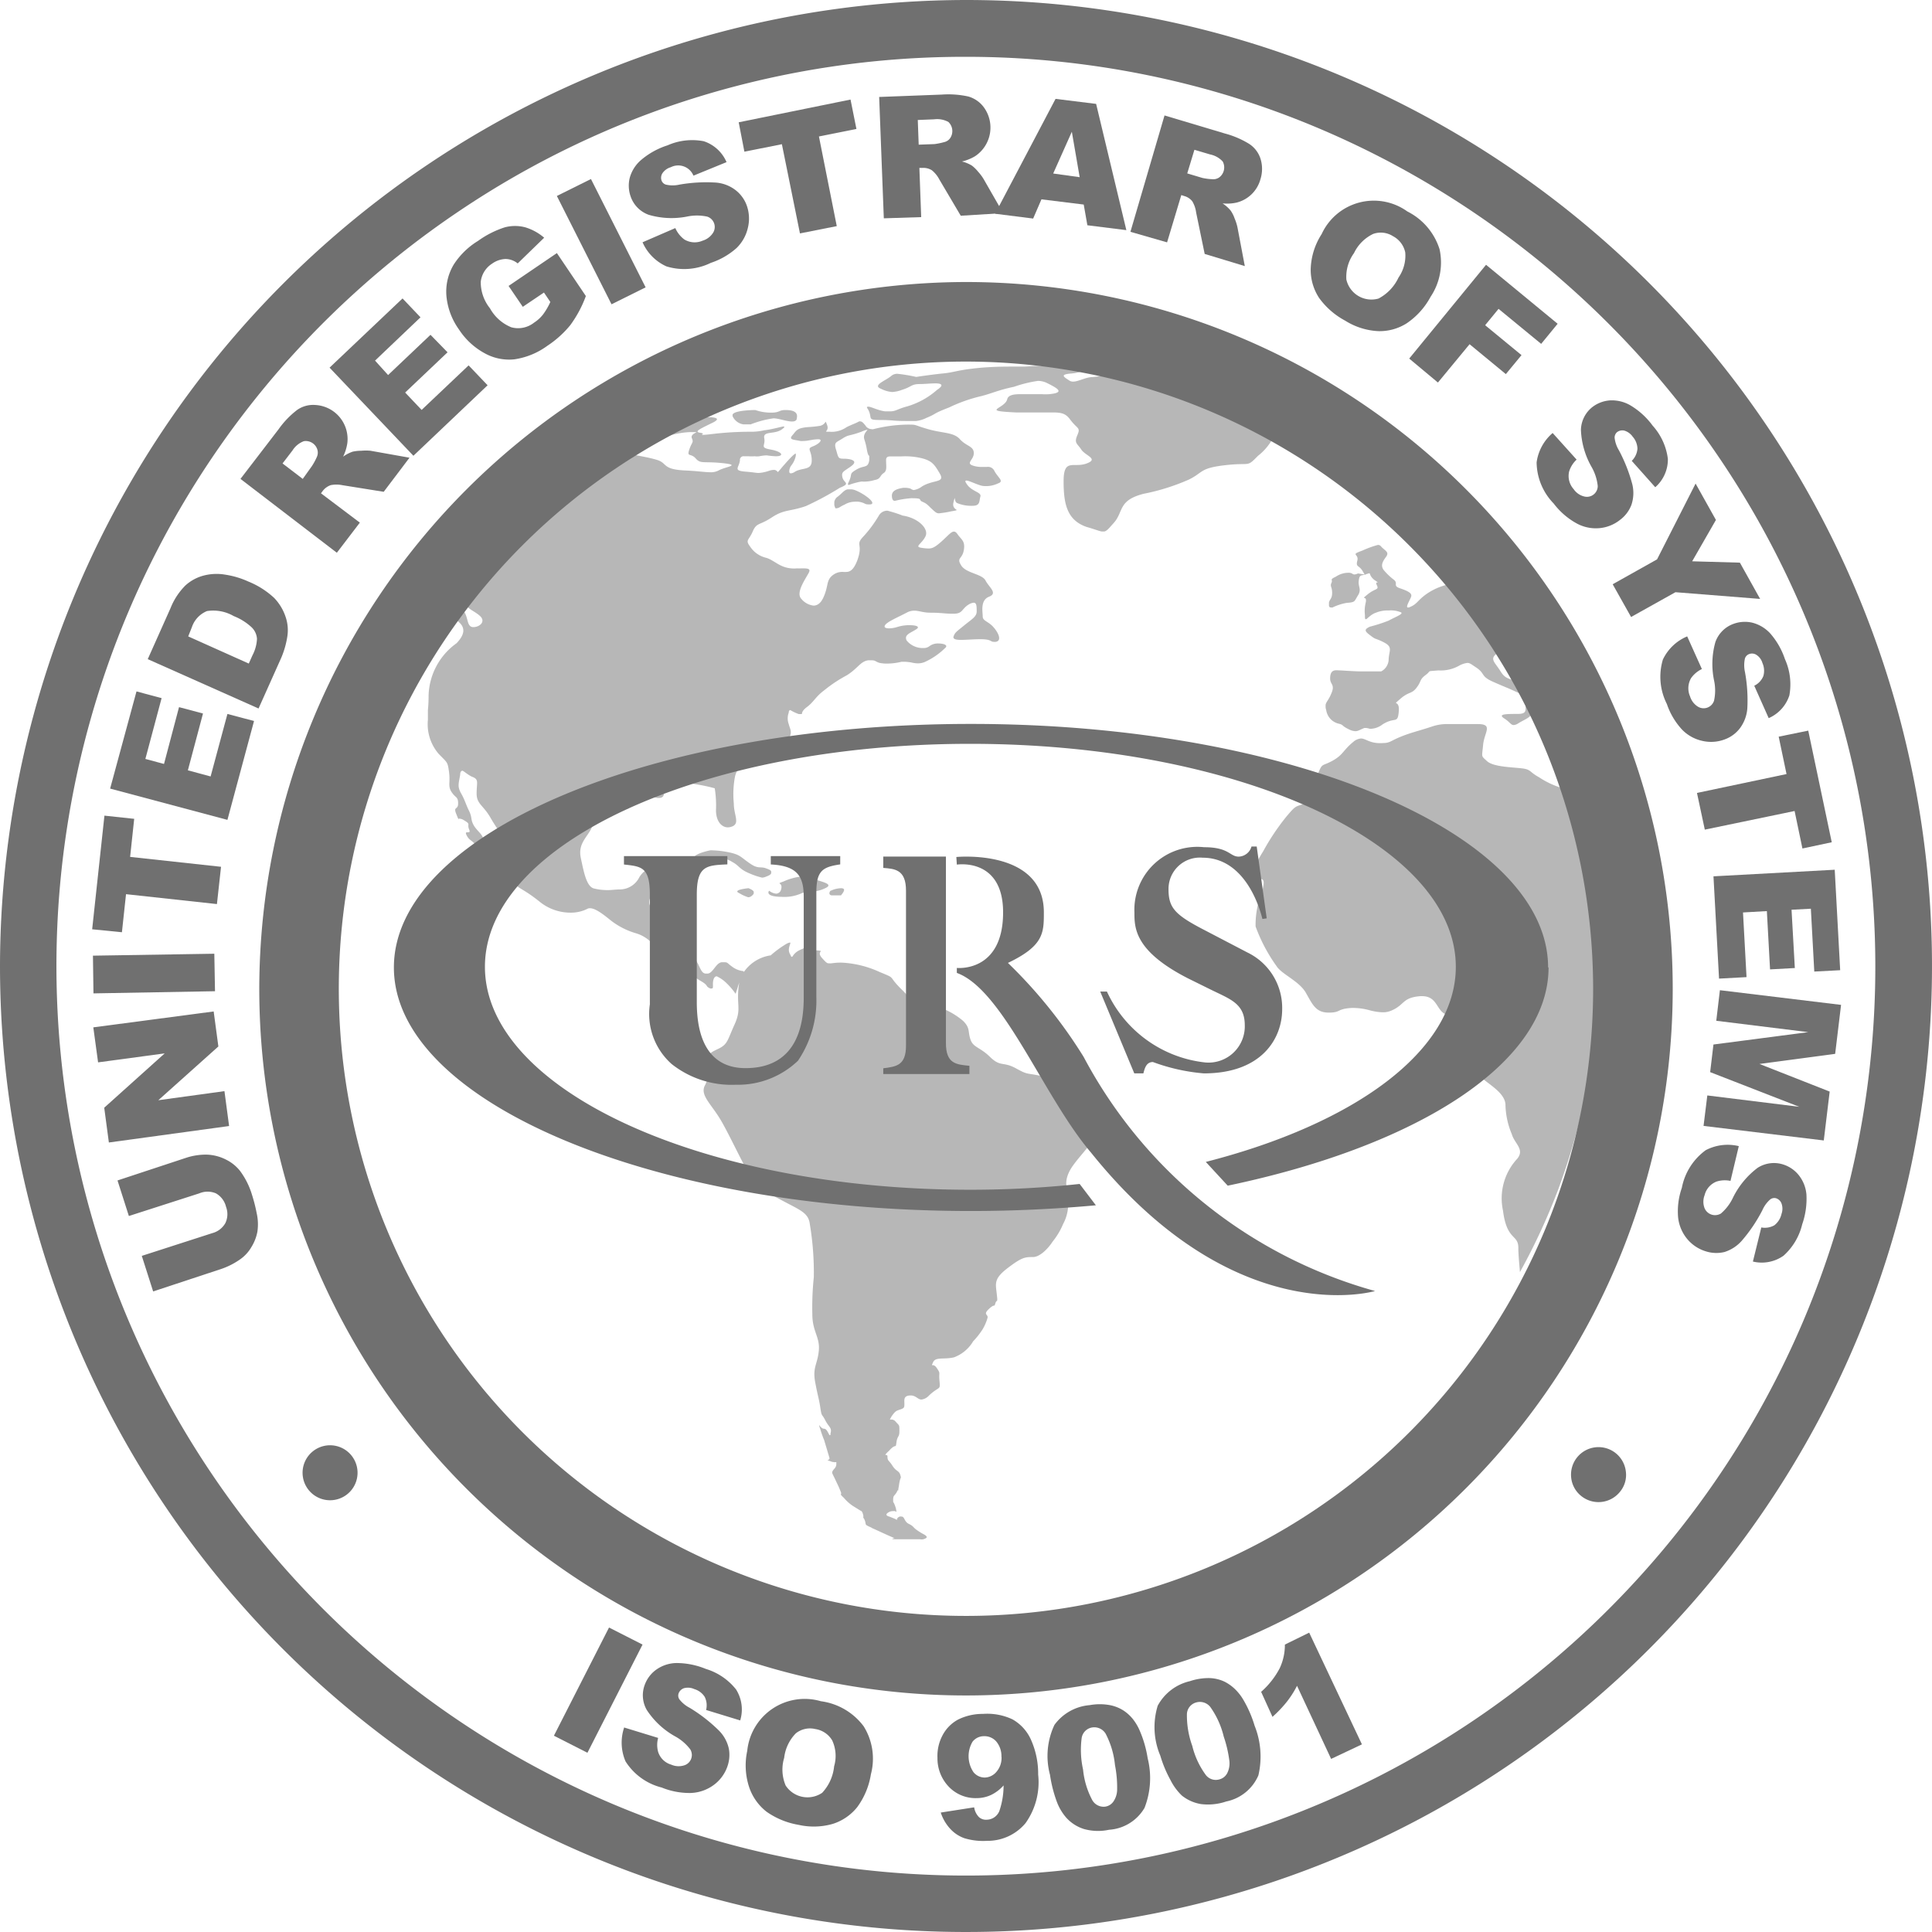 <svg xmlns="http://www.w3.org/2000/svg" width="74" height="74" viewBox="0 0 74 74"><defs><style>.a{fill:rgba(112,112,112,0.5);}.b{fill:#707070;}</style></defs><path class="a" d="M49.331,34.011V33.95c.078-.174.871-.174.871-.174a1.841,1.841,0,0,0,.605.1c.344,0,.287-.1.548-.1s.5.057.435.318c0,.091-.083.122-.183.122-.2,0-.509-.122-.71-.122a3.809,3.809,0,0,0-.871.231h-.283A.544.544,0,0,1,49.331,34.011ZM72.55,45.79c.192.044.1.083.4.222a.566.566,0,0,0,.235.065c.113,0,.183-.061.344-.122h.07a.553.553,0,0,1,.122.026.252.252,0,0,0,.109,0,.766.766,0,0,0,.387-.157c.492-.318.588,0,.631-.5s-.292-.178.052-.479.435-.178.631-.435.1-.3.344-.483,0-.135.492-.178a1.436,1.436,0,0,0,.788-.178.871.871,0,0,1,.322-.109c.1,0,.165.065.361.192.331.235.139.318.631.535s.535.222.823.357.5.178.435.435.091.435-.331.435-.784,0-.5.178c.2.126.244.248.353.248a.357.357,0,0,0,.183-.07c.292-.178.535-.231.535-.492s-.1-.4.057-.435l.07-.026.109-.044-.118-.248-.17-.1c-.1-.052-.192-.109-.435-.218-.435-.165-.548-.126-.74-.435s-.387-.435-.2-.618a.192.192,0,0,1,.135-.061c.152,0,.322.2.553.435l.435.2a24.111,24.111,0,0,0-2.755-4.109c.026.17.2.374.248.566.07.274-.07.126-.435.274a2.4,2.4,0,0,0-.81.361c-.331.231-.357.383-.618.492a.183.183,0,0,1-.091.026c-.109,0,.061-.257.118-.409s-.161-.235-.435-.331-.052-.178-.218-.318a2.359,2.359,0,0,1-.4-.383c-.126-.178-.03-.331.1-.509s-.057-.231-.192-.383a.152.152,0,0,0-.122-.065,3.739,3.739,0,0,0-.6.218c-.492.178-.122.109-.192.383s.07.152.222.435l.065.109.07-.03.1-.03c.044,0,0,.091.187.252.3.2,0,0,.1.2s-.052.113-.353.361,0,0-.07.313a1.337,1.337,0,0,0-.03.479c0,.118,0,.157.039.157s.183-.187.387-.252a1.145,1.145,0,0,1,.483-.083,1,1,0,0,1,.435.057c.2.057-.161.178-.435.331a6.192,6.192,0,0,1-.714.231c-.279.122-.165.2.039.357s.192.083.522.261.152.331.152.662a.535.535,0,0,1-.287.435h-.731c-.3,0-.836-.044-.988-.044s-.235.083-.235.318.2.218.044.575c-.1.248-.2.318-.218.435v.078a.575.575,0,0,0,.026.131A.627.627,0,0,0,72.55,45.79ZM53.876,36.814h-.139c-.131.026-.209.148-.37.274a.309.309,0,0,0-.139.209v.113a.483.483,0,0,0,.044.131c.152,0,.152-.057.344-.139a.77.77,0,0,1,.361-.113,1.067,1.067,0,0,1,.187,0c.248.044.226.1.344.1a.54.54,0,0,0,.109,0c.248-.039-.248-.414-.605-.548A.5.5,0,0,0,53.876,36.814Zm18.43,4.527a2.072,2.072,0,0,1,.544-.178c.344-.026.287-.052.435-.287s0-.331.03-.562.078-.192.248-.235l-.279-.044a.322.322,0,0,1-.135.039c-.078,0-.083-.065-.222-.065a.87.87,0,0,0-.492.152c-.261.122-.1.1-.165.235s.026.148.026.383-.1.239-.122.379v.1a.087.087,0,0,0,.044.078Zm-8.971,18.9a4.692,4.692,0,0,1-1.1-.5c-.605-.313-.3-.274-.988-.435s-.562-.039-1.058-.313-.592-.044-.992-.435-.644-.357-.753-.67,0-.435-.287-.718a2.821,2.821,0,0,0-1.454-.644H56.47c-.148,0-.135,0-.605-.5-.657-.631-.2-.435-.905-.727a3.917,3.917,0,0,0-1.441-.357,2.394,2.394,0,0,0-.4.026.831.831,0,0,1-.113,0c-.057,0-.1-.039-.231-.183-.3-.318.2-.279-.3-.318-.335-.026-.239-.126-.283-.126a1.611,1.611,0,0,0-.213.087c-.313.122-.335.292-.374.292s-.03-.03-.078-.113c-.118-.213.074-.435,0-.435a.435.435,0,0,0-.144.057,3.992,3.992,0,0,0-.592.435,1.506,1.506,0,0,0-1.032.644v-.039a.871.871,0,0,1-.435-.165c-.248-.178-.152-.178-.387-.178s-.34.4-.548.435h-.078c-.126,0-.178-.1-.3-.366a1.184,1.184,0,0,1-.152-.4s-.192-.618-.039-.8-.057-.435-.1-.618-.3-.239-.644-.239a1.542,1.542,0,0,0-.2,0c-.2.026-.344.065-.435.065s-.2-.052-.274-.244c-.152-.344.344-.7.631-1.1s.192-.435-.192-.435a.949.949,0,0,0-.84.435.84.84,0,0,1-.727.479c-.183,0-.34.026-.483.026a2.12,2.12,0,0,1-.544-.065c-.287-.083-.387-.675-.492-1.158s.148-.714.34-1.027.1-.4.248-.836.4-.435,1.167-.7a1.741,1.741,0,0,1,.435-.122c.139,0,0,.148.148.2a3.252,3.252,0,0,0,.588.178h.074c.178,0,.178-.144.178-.144v-.357c0-.074.044-.091.139-.091h.34a5.332,5.332,0,0,1,.84.083,6.369,6.369,0,0,1,.631.139,4.205,4.205,0,0,1,.048.84c0,.435.222.657.457.657a.5.5,0,0,0,.174-.039c.287-.126.052-.435.052-.871a3.665,3.665,0,0,1,.044-1.032c.1-.4.248-.344.683-.618a8.75,8.75,0,0,1,.784-.479c.344-.178.535-.235.631-.435s0-.318-.039-.483a.622.622,0,0,1,0-.435c0-.07.03-.1.061-.1a1.743,1.743,0,0,0,.322.152h.1c.061,0-.039-.065.187-.248.3-.218.34-.4.683-.657a5.367,5.367,0,0,1,.871-.579c.435-.274.522-.535.823-.575h.135c.148,0,.152.061.3.1a1.419,1.419,0,0,0,.292.026,2.42,2.42,0,0,0,.548-.07h.122a1.976,1.976,0,0,1,.248.026,1.105,1.105,0,0,0,.252.035.675.675,0,0,0,.257-.048,2.686,2.686,0,0,0,.784-.535c.139-.109-.039-.178-.244-.178a.54.54,0,0,0-.348.1.353.353,0,0,1-.239.074.788.788,0,0,1-.64-.292c-.1-.222.139-.274.383-.435.144-.1-.039-.148-.266-.148a1.528,1.528,0,0,0-.461.065,1.141,1.141,0,0,1-.322.057c-.118,0-.2-.03-.17-.1.052-.139.492-.318.836-.5a.592.592,0,0,1,.3-.078c.174,0,.331.078.622.078.435,0,.5.039.871.039s.3-.178.592-.357a.435.435,0,0,1,.187-.065c.113,0,.113.144.113.34s-.2.3-.492.54-.344.257-.4.435c0,.087.109.109.3.109s.488-.026.736-.026c.435,0,.37.1.509.1a.27.27,0,0,0,.078,0c.248-.039.1-.357-.1-.575s-.4-.222-.4-.4-.1-.618.244-.753,0-.357-.135-.618-.74-.274-.932-.579.039-.231.1-.588-.1-.4-.248-.618c-.044-.061-.083-.091-.131-.091-.113,0-.252.183-.5.4s-.344.248-.483.248a2.132,2.132,0,0,1-.257-.026c-.292-.044,0-.139.148-.435s-.287-.714-.871-.8a5.049,5.049,0,0,0-.583-.187.37.37,0,0,0-.322.174,4.762,4.762,0,0,1-.592.805c-.344.357,0,.261-.244.932-.144.366-.279.435-.435.435h-.087a.588.588,0,0,0-.357.083c-.344.218-.192.435-.435.932-.1.2-.231.274-.361.274a.714.714,0,0,1-.479-.274c-.192-.231.152-.714.3-.988.083-.165-.057-.165-.3-.165a.8.8,0,0,1-.148,0,1.127,1.127,0,0,1-.235,0c-.435-.039-.631-.3-.936-.4a1.019,1.019,0,0,1-.631-.435c-.192-.261-.052-.222.1-.575s.248-.222.731-.54.683-.218,1.306-.435a11.319,11.319,0,0,0,1.3-.7c.435-.178.152-.178.1-.4s.057-.222.344-.435-.057-.279-.287-.279-.209-.039-.3-.34,0-.274.248-.435.248-.083.727-.261a1.136,1.136,0,0,1,.218-.074c.048,0-.187.152-.109.374a2.586,2.586,0,0,1,.1.414c.035.174.065.209.087.209h0V35.7c-.052.318-.192.178-.492.357s-.139.139-.287.457c-.052.1-.048.131,0,.131a2.651,2.651,0,0,1,.483-.131,1.345,1.345,0,0,0,.5-.057c.244-.039.192-.165.34-.261s.1-.261.1-.5c0-.113.057-.144.17-.144H55.8a2.673,2.673,0,0,1,.827.083c.34.1.435.218.644.579s-.248.218-.688.492a.7.7,0,0,1-.318.135.331.331,0,0,1-.122-.057.8.8,0,0,0-.2-.03h-.065c-.383.057-.479.178-.435.4.022.078.052.1.109.1a3.535,3.535,0,0,1,.622-.1c.492,0,.244.057.435.139s.2.135.4.313c.1.091.144.126.226.126a3.64,3.64,0,0,0,.461-.074c.479-.083,0,0,.1-.357a.671.671,0,0,1,.048-.157s0,.17.1.2a1.406,1.406,0,0,0,.579.1c.3,0,.248-.174.3-.353s-.344-.183-.535-.5c-.057-.083-.048-.113,0-.113.118,0,.5.209.675.209a1.049,1.049,0,0,0,.535-.1c.248-.083,0-.218-.139-.479a.266.266,0,0,0-.287-.152h-.2a1.036,1.036,0,0,1-.244-.026c-.435-.1-.057-.222-.057-.5s-.287-.261-.531-.535-.649-.222-1.223-.387-.4-.174-.784-.174a5.629,5.629,0,0,0-1.306.174.157.157,0,0,1-.074,0,.292.292,0,0,1-.239-.148c-.061-.07-.118-.148-.187-.148a.1.1,0,0,0-.048,0c-.192.1-.235.1-.479.218a.992.992,0,0,1-.649.178c-.3,0,0,0-.1-.261-.035-.091-.048-.122-.057-.122a.313.313,0,0,1-.244.161,4.048,4.048,0,0,1-.435.044c-.435.039-.435.135-.592.313s.057.165.3.218a.553.553,0,0,0,.122,0c.187,0,.361-.065.566-.065s.039.178-.209.274-.039.139-.039.535-.344.261-.644.435a.313.313,0,0,1-.157.061c-.1,0-.057-.178,0-.279a.871.871,0,0,0,.192-.4v-.078c-.061,0-.266.222-.522.518-.122.148-.157.187-.174.187s0-.022-.03-.035a.152.152,0,0,0-.126-.044.535.535,0,0,0-.161.03,1.593,1.593,0,0,1-.409.087c-.1,0-.192-.026-.47-.048-.535-.039-.287-.139-.248-.435a.138.138,0,0,1,.157-.157h.174a1.667,1.667,0,0,0,.231,0,.644.644,0,0,0,.178,0,1.741,1.741,0,0,1,.283-.035,3.416,3.416,0,0,0,.348.035c.344,0,.248-.178-.192-.257s-.192-.139-.248-.435.4-.126.688-.348c.1-.074.1-.1.044-.1s-.461.118-.731.144a2.259,2.259,0,0,1-.544.057,12.1,12.1,0,0,0-1.371.078c-.287.035-.435.044-.474.044s.139-.052-.061-.083c-.287-.039.057-.178.5-.4.3-.157.061-.2-.279-.2h-.466a2.873,2.873,0,0,0-1.027.222c-.483.178-.292.178-.535.535-.078.118-.074.157,0,.157s.414-.17.605-.2a3.387,3.387,0,0,1,.784-.139h.239c.122,0-.218.061-.144.235s0,.135-.1.435.057.122.248.34.287.1,1.027.178.1.139-.148.279a.631.631,0,0,1-.322.07c-.2,0-.492-.048-1-.07-.84-.044-.644-.279-1.032-.4s-.871-.178-1.467-.318a1.924,1.924,0,0,0-.357-.048,2.259,2.259,0,0,0-.466.078l-.113.078c-.435.326-.871.67-1.306,1.023l-.165.144c-.409.353-.81.714-1.2,1.093l-.1.091c-.4.4-.8.818-1.175,1.249l-.148.17c-.379.435-.744.871-1.093,1.354.035.118.1.2.161.435.1.357.383.4.631.618s0,.435-.248.435-.192-.357-.344-.579a.435.435,0,0,0-.366-.17c-.126,0-.239.044-.266.131-.039.178.152.178.435.435s.152.535-.1.8a2.551,2.551,0,0,0-1.071,2,5.573,5.573,0,0,1-.026.562v.366a1.741,1.741,0,0,0,.409,1.306c.344.357.344.3.4.7s-.057.535.1.77.248.165.248.435-.209.083-.057.435c.052.135.07.17.078.17s0,0,0-.022a.052.052,0,0,1,.048,0,.3.3,0,0,1,.144.052c.3.174.113.135.209.357s-.209,0-.1.218.192.178.326.357c.078.091.126.144.174.144s.083-.052.131-.183c.1-.279-.2-.435-.344-.675s-.057-.3-.192-.575-.152-.4-.3-.662-.1-.357-.039-.714c0-.113.044-.157.087-.157s.235.183.392.239c.248.1.152.218.152.631s.248.435.535.936S40.765,50.426,41.1,51s-.1.4-.1.757.152.222.923.836a1.872,1.872,0,0,0,1.206.435,1.41,1.41,0,0,0,.618-.135.222.222,0,0,1,.122-.035c.157,0,.387.131.757.435a2.869,2.869,0,0,0,1.014.527,1.4,1.4,0,0,1,.592.361.353.353,0,0,0,.213.1.279.279,0,0,0,.1,0,.618.618,0,0,1,.1,0h.113c.248.1.1.318.152.618.022.17.048.209.148.209s.235-.026.483-.026c.535,0,0,0,.192.218s.1.178.4.357.135.178.34.274a.179.179,0,0,0,.065,0c.087,0,0-.187.074-.374.03-.065.065-.091.113-.091a1.317,1.317,0,0,1,.383.27,2.612,2.612,0,0,1,.34.4l.139-.435c-.139.871.109.975-.178,1.606s-.261.766-.644.945-.4.235-.357.553a1.362,1.362,0,0,1-.152.871c-.152.357.248.675.605,1.267s.988,1.989,1.236,2.3.3.361,1.058.77,1.084.5,1.136.949a11.217,11.217,0,0,1,.152,2.028,11.122,11.122,0,0,0-.057,1.419c0,.67.3.871.248,1.4s-.248.631-.135,1.223.135.575.192.949.052.218.192.492.261.274.2.5c0,.052,0,.07-.03.07s-.1-.248-.213-.248-.178-.139-.192-.139a.5.5,0,0,0,.039.139,3.868,3.868,0,0,0,.152.435l.2.67c.039.139-.2.057.039.139a.392.392,0,0,0,.148.035.065.065,0,0,0,.044,0h.035v.078c0,.178-.192.222-.152.357v0h0s.035.078.074.152c.192.409.152.313.248.548.035.087,0,.1,0,.1h0s0,.026.118.131a1.6,1.6,0,0,0,.357.318l.287.178h0s.057,0,.091.139,0,.083,0,.083h0a.275.275,0,0,0,.048.1c.109.235-.044.183.261.318a.579.579,0,0,0,.1.052l.192.087c.4.187.605.27.605.27s-.248.044.1.044h.875a.435.435,0,0,0,.126,0c.139-.044.192-.083.044-.178a2.176,2.176,0,0,1-.292-.178c-.148-.1-.109-.139-.3-.231s-.161-.283-.283-.283a.2.2,0,0,0-.074,0c-.135.061-.083.122-.1.122a.3.3,0,0,1-.087-.039l-.209-.083s-.244-.052,0-.178a.292.292,0,0,1,.122-.03.466.466,0,0,1,.1,0l.052.03a.9.9,0,0,0-.026-.152c-.1-.318-.1-.139-.1-.318s.057-.135.152-.313a.039.039,0,0,1,.035-.044c.009,0,0,0,0,.03v.03a1.611,1.611,0,0,1,.03-.213c.057-.435.109-.257.057-.435s-.152-.122-.3-.353-.192-.178-.192-.361a.048.048,0,0,0-.052-.052v0h-.03s0-.035.139-.157c.287-.326.248-.052.287-.326s.113-.178.113-.435,0-.192-.152-.37a.209.209,0,0,0-.157-.07h-.057l.061-.113c.152-.222.192-.222.344-.274s.152-.083.152-.222-.044-.313.244-.313c.2,0,.27.157.409.157a.466.466,0,0,0,.292-.157c.4-.374.435-.178.4-.553s.052-.261-.1-.492-.244,0-.148-.222.4-.1.8-.192a1.428,1.428,0,0,0,.736-.614A3.111,3.111,0,0,0,58.9,69a1.833,1.833,0,0,0,.192-.435c.057-.161-.192-.122.057-.357s.192-.039.248-.218.1.039.052-.37-.109-.579.435-.992.662-.409.949-.409.605-.357.757-.592a2.725,2.725,0,0,0,.4-.67,1.628,1.628,0,0,0,.192-.905c0-.435-.192-.636.057-1.127s1.14-1.262,1.193-1.772S63.983,60.468,63.335,60.238Zm6.717-25.417a1.667,1.667,0,0,1,.653-.531A23.941,23.941,0,0,0,65.616,32a9.481,9.481,0,0,0-1.14.2,5.694,5.694,0,0,1-1.345.313c-.274,0-.548.174-.753.174a.248.248,0,0,1-.139-.035c-.209-.139-.4-.235.057-.274s.644-.178.039-.222a7.077,7.077,0,0,0-.775-.07h-.518c-.222,0-.409.026-.583.026h-.348c-.344,0-.688,0-1.21.039-.945.083-1.045.178-1.493.222s-1.045.135-1.045.135a5.959,5.959,0,0,0-.7-.118.344.344,0,0,0-.252.078c-.2.178-.74.357-.4.492a1.158,1.158,0,0,0,.435.126,1.245,1.245,0,0,0,.374-.083c.4-.126.34-.222.7-.222.152,0,.4-.026.583-.026s.374.044.061.248a3.008,3.008,0,0,1-1.136.631c-.409.109-.435.192-.662.192h-.192c-.266-.03-.535-.178-.636-.178s-.057.035,0,.135c.152.318-.057.374.435.374s.5.039.988.039h.4a1.158,1.158,0,0,0,.392-.118c.435-.178.192-.139.871-.4a5.937,5.937,0,0,1,1.232-.435c.4-.1.649-.231,1.254-.357a4.884,4.884,0,0,1,.918-.226.8.8,0,0,1,.331.074c.4.2.74.374.1.435a2.016,2.016,0,0,1-.283,0h-.827c-.266,0-.466.039-.5.2-.1.37-1.045.435.344.5h1.4c.318,0,.483.035.644.239.3.414.435.318.3.631s0,.318.152.553.688.357.192.535-.871-.222-.871.683.152,1.484.871,1.741c.309.087.474.157.588.178h.1c.1-.022.174-.118.353-.318.4-.435.152-.871,1.154-1.127a8.188,8.188,0,0,0,1.741-.548c.553-.274.4-.435,1.389-.548s.8.1,1.249-.357a2.189,2.189,0,0,0,.588-.705ZM81.4,47.832c0,.2-.091.435-.213.435a.435.435,0,0,1-.131-.026,3.264,3.264,0,0,1-.836-.4c-.4-.218-.287-.3-.688-.344s-1.071-.057-1.306-.274-.192-.135-.148-.618.4-.8-.2-.8H76.729a1.741,1.741,0,0,0-.6.091c-.535.178-.784.222-1.223.4-.353.144-.4.235-.653.235a1.594,1.594,0,0,1-.226,0c-.331-.026-.461-.174-.627-.174a.509.509,0,0,0-.3.135c-.383.313-.383.492-.784.714s-.387.083-.535.435.148.932-.383,1.149-.435.057-.871.579a8.879,8.879,0,0,0-.871,1.306c-.248.4-.435.753-.292.971s.435-.135.248.579a3.378,3.378,0,0,0-.248,1.332,6.277,6.277,0,0,0,.8,1.515c.192.313.871.575,1.127,1.027s.383.757.871.757.292-.139.871-.178h.1a2.355,2.355,0,0,1,.579.083,2.177,2.177,0,0,0,.518.083.81.81,0,0,0,.374-.083c.479-.218.383-.479,1.071-.535h.065c.614,0,.54.6.962.714a.557.557,0,0,0,.213.039,1.167,1.167,0,0,0,.283-.039,1.432,1.432,0,0,1,.27-.035.709.709,0,0,1,.4.131c.435.3.148.483,0,1.058s-.292.579-.1.975,1.167.757,1.167,1.332a3.047,3.047,0,0,0,.244,1.114c.1.357.5.575.209.936a2.229,2.229,0,0,0-.548,1.989c.148,1.167.588.892.588,1.428,0,.283.044.688.061.927a24.378,24.378,0,0,0,1.524-3.321l.026-.078a24.333,24.333,0,0,0,.353-15.549ZM50.633,51.64c.1-.035.161-.074.178-.122v-.061c0-.044-.074-.083-.178-.118-.244-.1-.3.039-.644-.2s-.357-.313-.7-.4a3.621,3.621,0,0,0-.8-.1s-.548.1-.644.274c-.065.1-.109.165,0,.165a2.538,2.538,0,0,0,.435-.083,2.442,2.442,0,0,1,.5-.061.984.984,0,0,1,.548.157c.261.139.261.274.657.435a2.769,2.769,0,0,0,.479.161A.47.47,0,0,0,50.633,51.64Zm2.446.548s-.109.139.039.178h.366c.109-.135.2-.274,0-.274a.992.992,0,0,0-.4.1Zm-1.854.235a1.606,1.606,0,0,0,.753-.139c.248-.1.5,0,.9-.192.074-.035.113-.065.122-.091v-.03c-.035-.1-.435-.174-.675-.274a.644.644,0,0,0-.239-.057H52a2.264,2.264,0,0,0-.714.192c-.344.126,0,0-.1.318A.2.2,0,0,1,51,52.3a.522.522,0,0,1-.27-.113.126.126,0,0,0-.026.07h0c0,.1.17.165.522.165Zm-1.632-.139a1.537,1.537,0,0,0,.331.152h.035a.231.231,0,0,0,.126-.07.187.187,0,0,0,.057-.07v-.07c-.026-.061-.118-.1-.2-.135C49.937,52.093,49.288,52.15,49.593,52.285Z" transform="translate(-21.272 -18.071)"/><g transform="translate(15.083 27.728)"><path class="b" d="M63.184,75.648c-.666.1-.914.235-.914,1.071v4.018a4.1,4.1,0,0,1-.705,2.433,3.326,3.326,0,0,1-2.381.918,3.7,3.7,0,0,1-2.455-.792,2.563,2.563,0,0,1-.836-2.285v-4.2c0-1.058-.313-1.084-.992-1.158V75.33h3.961v.318c-.8.035-1.171.052-1.171,1.158v4.2c.013.705.126,2.446,1.867,2.446,2.124,0,2.229-1.928,2.229-2.734V76.9c0-.77-.222-1.2-1.262-1.249V75.33h2.66Z" transform="translate(-46.085 -70.268)"/><path class="b" d="M103.022,77.263c-.218-.871-.871-2.346-2.29-2.346a1.2,1.2,0,0,0-1.306,1.21c0,.683.231.958,1.245,1.493l1.776.927a2.355,2.355,0,0,1,1.332,2.176c0,1.114-.775,2.455-3,2.455a7.334,7.334,0,0,1-1.95-.435c-.252,0-.313.231-.366.435h-.348L96.81,80.044h.257a4.7,4.7,0,0,0,3.77,2.716,1.389,1.389,0,0,0,1.51-1.423c0-.849-.566-1-1.354-1.393l-.81-.4C98.12,78.495,98.12,77.6,98.12,77.015a2.411,2.411,0,0,1,2.668-2.5c.966,0,.979.361,1.328.361a.527.527,0,0,0,.488-.387h.2l.383,2.751Z" transform="translate(-69.752 -69.793)"/><path class="b" d="M81.014,83.7h-3.3V83.48c.509-.065.871-.113.871-.871V76.676c0-.814-.435-.836-.871-.871V75.37h2.4v7.143c0,.788.383.823.9.871Z" transform="translate(-58.966 -70.29)"/><path class="b" d="M84.15,75.391s3.352-.326,3.352,2.12c0,.784,0,1.28-1.376,1.937a18.665,18.665,0,0,1,2.9,3.6,18.123,18.123,0,0,0,11.161,8.967s-5.35,1.589-10.882-5.306c-1.806-2.116-3.356-6.233-5.136-6.878V79.64s1.772.187,1.772-2.129c0-2.111-1.772-1.828-1.772-1.828Z" transform="translate(-62.603 -70.294)"/><path class="b" d="M78.863,73.028c0-5.15-9.894-9.328-22.109-9.328s-22.1,4.179-22.1,9.328,9.9,9.328,22.1,9.328c1.645,0,3.243-.078,4.788-.218l-.622-.818a39.487,39.487,0,0,1-4.188.222c-10.269,0-18.591-3.826-18.591-8.54s8.318-8.54,18.587-8.54,18.6,3.822,18.6,8.54c0,3.217-3.874,6.016-9.576,7.474l.84.91c7.282-1.524,12.288-4.692,12.288-8.358" transform="translate(-34.65 -63.7)"/></g><g transform="translate(3.53 3.612)"><path class="b" d="M27.066,127.28a1.053,1.053,0,1,1-.434.994,1.053,1.053,0,0,1,.434-.994Z" transform="translate(-18.564 -75.34)"/><path class="b" d="M10.775,103.95l-.435-1.362,2.638-.871a2.42,2.42,0,0,1,.779-.118,1.741,1.741,0,0,1,.731.187,1.571,1.571,0,0,1,.544.435,2.96,2.96,0,0,1,.457.91,6.146,6.146,0,0,1,.183.718,1.92,1.92,0,0,1,.026.7,1.693,1.693,0,0,1-.231.592,1.463,1.463,0,0,1-.414.457,2.86,2.86,0,0,1-.71.37l-2.638.871-.435-1.362,2.7-.871a.814.814,0,0,0,.5-.383.792.792,0,0,0,.026-.627.805.805,0,0,0-.387-.514.814.814,0,0,0-.636,0Z" transform="translate(-9.369 -60.986)"/><path class="b" d="M8.806,94.019l-.178-1.332,2.316-2.081-2.551.344L8.21,89.609,12.82,89,13,90.341,10.7,92.4l2.533-.348.178,1.336Z" transform="translate(-8.166 -53.871)"/><path class="b" d="M8.2,85.445,8.18,84l4.649-.074.026,1.436Z" transform="translate(-8.15 -51.008)"/><path class="b" d="M8.11,76.123l.47-4.353,1.14.122L9.564,73.35l3.482.379-.157,1.428-3.482-.379L9.25,76.236Z" transform="translate(-8.11 -44.141)"/><path class="b" d="M9.69,64.562,10.7,60.84l.962.257-.622,2.329.714.192.575-2.176.918.244-.579,2.176.871.235.644-2.394,1.019.27-1.019,3.787Z" transform="translate(-9.002 -37.969)"/><path class="b" d="M13,53.765l.871-1.95a2.573,2.573,0,0,1,.57-.871,1.667,1.667,0,0,1,.71-.383,1.972,1.972,0,0,1,.831-.03,3.317,3.317,0,0,1,.871.261,3.226,3.226,0,0,1,.988.627,1.915,1.915,0,0,1,.435.714,1.567,1.567,0,0,1,.074.74,3.4,3.4,0,0,1-.235.836l-.871,1.946Zm1.55-.871,2.32,1.04.144-.322a1.5,1.5,0,0,0,.17-.627.675.675,0,0,0-.2-.435,2.177,2.177,0,0,0-.692-.435,1.567,1.567,0,0,0-1.023-.192,1.019,1.019,0,0,0-.579.618Z" transform="translate(-10.871 -32.13)"/><path class="b" d="M24.851,41.29,21.16,38.461l1.458-1.9a3.43,3.43,0,0,1,.71-.74,1.062,1.062,0,0,1,.679-.192,1.306,1.306,0,0,1,1.245,1.467,1.789,1.789,0,0,1-.161.514,1.354,1.354,0,0,1,.366-.192,1.537,1.537,0,0,1,.331-.035,1.854,1.854,0,0,1,.353,0l1.493.266-.988,1.306L25.052,38.7a1.11,1.11,0,0,0-.435,0,.662.662,0,0,0-.3.213l-.074.1,1.489,1.123Zm-1.306-2.829.357-.5a2.394,2.394,0,0,0,.183-.34.4.4,0,0,0,.022-.274.464.464,0,0,0-.518-.331.871.871,0,0,0-.435.353l-.383.5Z" transform="translate(-15.479 -23.73)"/><path class="b" d="M29,28.911l2.795-2.651.688.723-1.741,1.658.5.553,1.624-1.541.653.67-1.624,1.541.631.666,1.8-1.706.727.762-2.842,2.7Z" transform="translate(-19.907 -18.441)"/><path class="b" d="M42.195,22.983l-.544-.8,1.85-1.258,1.11,1.645a4.466,4.466,0,0,1-.6,1.119,3.918,3.918,0,0,1-.871.784,2.834,2.834,0,0,1-1.275.522,1.928,1.928,0,0,1-1.14-.239,2.725,2.725,0,0,1-.971-.9,2.612,2.612,0,0,1-.483-1.275,2.015,2.015,0,0,1,.283-1.223,2.908,2.908,0,0,1,.927-.9,3.652,3.652,0,0,1,1.032-.522,1.537,1.537,0,0,1,.77,0,1.985,1.985,0,0,1,.731.4L42,21.321a.749.749,0,0,0-.466-.17.94.94,0,0,0-.514.178.953.953,0,0,0-.435.692,1.6,1.6,0,0,0,.353,1.019,1.637,1.637,0,0,0,.818.727.984.984,0,0,0,.871-.178,1.393,1.393,0,0,0,.344-.313,2.581,2.581,0,0,0,.279-.479l-.244-.361Z" transform="translate(-25.701 -14.843)"/><path class="b" d="M49,16.4l1.306-.649L52.4,19.9l-1.306.649Z" transform="translate(-31.201 -12.506)"/><path class="b" d="M55.845,16.244,57.1,15.7a1.093,1.093,0,0,0,.344.435.762.762,0,0,0,.7.048.723.723,0,0,0,.4-.3.417.417,0,0,0-.222-.622,1.859,1.859,0,0,0-.784,0,3.091,3.091,0,0,1-1.458-.07,1.136,1.136,0,0,1-.692-.705,1.245,1.245,0,0,1-.035-.705,1.384,1.384,0,0,1,.435-.688,2.934,2.934,0,0,1,1.014-.562,2.333,2.333,0,0,1,1.389-.157,1.441,1.441,0,0,1,.871.8l-1.267.518a.631.631,0,0,0-.871-.322.579.579,0,0,0-.318.231.322.322,0,0,0-.03.287.257.257,0,0,0,.165.148,1.154,1.154,0,0,0,.514,0,5.942,5.942,0,0,1,1.41-.078,1.419,1.419,0,0,1,.731.279,1.306,1.306,0,0,1,.435.583,1.493,1.493,0,0,1,.048.871,1.558,1.558,0,0,1-.435.775,2.8,2.8,0,0,1-.984.566,2.312,2.312,0,0,1-1.7.135A1.811,1.811,0,0,1,55.845,16.244Z" transform="translate(-34.764 -10.576)"/><path class="b" d="M65,9.631l4.283-.871.226,1.127-1.436.287.683,3.434-1.41.279-.692-3.417-1.436.287Z" transform="translate(-40.236 -8.559)"/><path class="b" d="M77.538,13.048,77.36,8.4l2.394-.091a3.548,3.548,0,0,1,1.023.074,1.119,1.119,0,0,1,.583.4,1.316,1.316,0,0,1-.331,1.889,1.772,1.772,0,0,1-.5.2,1.306,1.306,0,0,1,.383.157,1.406,1.406,0,0,1,.239.235,1.8,1.8,0,0,1,.209.279l.749,1.306-1.624.1-.823-1.393a1.106,1.106,0,0,0-.283-.348.609.609,0,0,0-.353-.091H78.9l.07,1.885Zm1.336-2.821.605-.022a2.612,2.612,0,0,0,.379-.078.374.374,0,0,0,.226-.157.48.48,0,0,0-.074-.614.9.9,0,0,0-.54-.1l-.631.026Z" transform="translate(-47.216 -8.298)"/><path class="b" d="M90.955,12.748l-1.619-.2-.318.736L87.56,13.1l2.316-4.4,1.554.192,1.158,4.836-1.493-.187ZM90.8,11.7l-.3-1.741-.714,1.6Z" transform="translate(-52.976 -8.525)"/><path class="b" d="M99.47,14.617l1.306-4.457,2.3.688a3.482,3.482,0,0,1,.94.4,1.071,1.071,0,0,1,.435.566,1.306,1.306,0,0,1,0,.784,1.262,1.262,0,0,1-.918.9,1.667,1.667,0,0,1-.535.03,1.358,1.358,0,0,1,.309.274,1.167,1.167,0,0,1,.152.3,1.872,1.872,0,0,1,.109.335l.283,1.493-1.537-.466-.326-1.58a1.136,1.136,0,0,0-.148-.435.588.588,0,0,0-.3-.2l-.122-.039-.544,1.811Zm2.176-2.237.583.174a2.207,2.207,0,0,0,.383.048.392.392,0,0,0,.266-.074.478.478,0,0,0,.126-.605.9.9,0,0,0-.483-.27l-.6-.178Z" transform="translate(-59.702 -9.35)"/><path class="b" d="M115.753,18.941a2.2,2.2,0,0,1,3.286-.871,2.438,2.438,0,0,1,1.232,1.445,2.364,2.364,0,0,1-.344,1.824,2.847,2.847,0,0,1-.914,1.014,1.928,1.928,0,0,1-1.093.3,2.612,2.612,0,0,1-1.262-.4,2.943,2.943,0,0,1-1-.871,1.963,1.963,0,0,1-.322-1.106,2.612,2.612,0,0,1,.414-1.332Zm1.236.731a1.541,1.541,0,0,0-.287,1.006.984.984,0,0,0,1.232.727,1.741,1.741,0,0,0,.766-.805,1.467,1.467,0,0,0,.257-.962.914.914,0,0,0-.47-.622.871.871,0,0,0-.757-.087,1.563,1.563,0,0,0-.74.744Z" transform="translate(-68.663 -13.582)"/><path class="b" d="M126.943,23.3l2.742,2.259-.631.77-1.632-1.341-.514.627,1.393,1.145-.6.727-1.389-1.145L125.1,27.81l-1.1-.918Z" transform="translate(-73.554 -16.77)"/><path class="b" d="M135.814,36.476l.918,1.019a1.04,1.04,0,0,0-.287.457.753.753,0,0,0,.174.675.683.683,0,0,0,.4.279.414.414,0,0,0,.522-.4,1.863,1.863,0,0,0-.244-.744,3.108,3.108,0,0,1-.4-1.406,1.149,1.149,0,0,1,.435-.871,1.249,1.249,0,0,1,.662-.257,1.41,1.41,0,0,1,.779.178,2.886,2.886,0,0,1,.871.788,2.333,2.333,0,0,1,.583,1.271,1.41,1.41,0,0,1-.483,1.088l-.9-1.01a.736.736,0,0,0,.218-.461.723.723,0,0,0-.183-.466.6.6,0,0,0-.318-.231.335.335,0,0,0-.283.061.279.279,0,0,0-.091.209,1.175,1.175,0,0,0,.165.483,6.1,6.1,0,0,1,.514,1.306,1.415,1.415,0,0,1-.035.784,1.28,1.28,0,0,1-.435.575,1.476,1.476,0,0,1-.8.318,1.532,1.532,0,0,1-.871-.187,2.79,2.79,0,0,1-.871-.757A2.294,2.294,0,0,1,135.2,37.6,1.8,1.8,0,0,1,135.814,36.476Z" transform="translate(-79.874 -23.503)"/><path class="b" d="M145.083,42.55l.779,1.393-.91,1.584,1.828.052.775,1.389-3.243-.257-1.7.949-.705-1.254,1.7-.953Z" transform="translate(-83.668 -27.64)"/><path class="b" d="M147.117,55.276l.562,1.249a1.067,1.067,0,0,0-.414.348.775.775,0,0,0-.039.7.705.705,0,0,0,.3.392.419.419,0,0,0,.618-.226,1.832,1.832,0,0,0,0-.784,3.1,3.1,0,0,1,.052-1.463,1.149,1.149,0,0,1,.7-.7,1.262,1.262,0,0,1,.71-.044,1.41,1.41,0,0,1,.688.409,2.886,2.886,0,0,1,.566.988,2.351,2.351,0,0,1,.17,1.389,1.432,1.432,0,0,1-.792.871l-.553-1.241a.705.705,0,0,0,.348-.37.727.727,0,0,0-.035-.5.549.549,0,0,0-.231-.313.309.309,0,0,0-.287-.026.266.266,0,0,0-.152.165,1.2,1.2,0,0,0,0,.514,5.915,5.915,0,0,1,.091,1.406,1.45,1.45,0,0,1-.274.74,1.28,1.28,0,0,1-.579.435,1.48,1.48,0,0,1-.871.061,1.537,1.537,0,0,1-.779-.435,2.751,2.751,0,0,1-.579-.979,2.3,2.3,0,0,1-.152-1.7,1.8,1.8,0,0,1,.932-.888Z" transform="translate(-86.023 -34.511)"/><path class="b" d="M153.582,64.29l.9,4.275-1.123.239-.3-1.436-3.439.714-.3-1.406,3.43-.723-.3-1.432Z" transform="translate(-87.852 -39.917)"/><path class="b" d="M155.415,76.53l.209,3.848-.992.052-.131-2.407-.74.039.126,2.233-.949.052-.122-2.233-.914.052.135,2.477-1.053.057-.213-3.918Z" transform="translate(-88.671 -46.829)"/><path class="b" d="M155.167,87.692l-.226,1.876-2.9.387,2.69,1.058-.226,1.872-4.605-.557.144-1.167,3.522.435-3.413-1.328.126-1.058,3.63-.474-3.522-.435.139-1.171Z" transform="translate(-88.18 -52.815)"/><path class="b" d="M149.967,100.785l-.318,1.332a1.053,1.053,0,0,0-.535.026.753.753,0,0,0-.457.522.692.692,0,0,0,0,.5.435.435,0,0,0,.627.2,1.833,1.833,0,0,0,.47-.627,3.2,3.2,0,0,1,.936-1.123,1.158,1.158,0,0,1,.979-.126,1.241,1.241,0,0,1,.588.4,1.371,1.371,0,0,1,.3.744,2.956,2.956,0,0,1-.161,1.145,2.337,2.337,0,0,1-.718,1.206,1.445,1.445,0,0,1-1.171.222l.322-1.306a.74.74,0,0,0,.5-.083.757.757,0,0,0,.274-.435.592.592,0,0,0,0-.4.331.331,0,0,0-.209-.2.252.252,0,0,0-.222.044,1.158,1.158,0,0,0-.3.409,5.916,5.916,0,0,1-.788,1.171,1.471,1.471,0,0,1-.666.435,1.332,1.332,0,0,1-.714-.026,1.493,1.493,0,0,1-.718-.479,1.554,1.554,0,0,1-.344-.827,2.72,2.72,0,0,1,.144-1.127,2.321,2.321,0,0,1,.914-1.441A1.811,1.811,0,0,1,149.967,100.785Z" transform="translate(-86.897 -60.498)"/><path class="b" d="M138.629,129.209a1.032,1.032,0,0,1-.387-.705,1.053,1.053,0,1,1,2.094-.231,1.006,1.006,0,0,1-.227.775A1.053,1.053,0,0,1,138.629,129.209Z" transform="translate(-81.592 -75.519)"/><path class="b" d="M50.851,143.21l1.284.653-2.111,4.144-1.284-.653Z" transform="translate(-31.054 -84.484)"/><path class="b" d="M54.791,148.8l1.306.4a1.01,1.01,0,0,0,0,.535.74.74,0,0,0,.5.488.7.7,0,0,0,.492.03.415.415,0,0,0,.239-.614,1.833,1.833,0,0,0-.6-.509,3.1,3.1,0,0,1-1.066-1,1.132,1.132,0,0,1-.07-.984,1.227,1.227,0,0,1,.435-.562,1.371,1.371,0,0,1,.762-.252,2.964,2.964,0,0,1,1.136.226,2.329,2.329,0,0,1,1.158.788,1.436,1.436,0,0,1,.157,1.184l-1.306-.4a.727.727,0,0,0-.052-.5.705.705,0,0,0-.4-.3.579.579,0,0,0-.392-.035.331.331,0,0,0-.209.2.257.257,0,0,0,.026.222,1.188,1.188,0,0,0,.4.331,6.02,6.02,0,0,1,1.119.871,1.41,1.41,0,0,1,.379.692,1.328,1.328,0,0,1-.065.71,1.48,1.48,0,0,1-.522.688,1.571,1.571,0,0,1-.871.3,2.816,2.816,0,0,1-1.114-.209,2.3,2.3,0,0,1-1.384-1,1.811,1.811,0,0,1-.057-1.288Z" transform="translate(-34.419 -86.246)"/><path class="b" d="M65.672,151.477a2.211,2.211,0,0,1,2.821-1.9,2.446,2.446,0,0,1,1.637.958,2.338,2.338,0,0,1,.279,1.837,2.89,2.89,0,0,1-.522,1.258,1.95,1.95,0,0,1-.936.644,2.633,2.633,0,0,1-1.306.039,3.008,3.008,0,0,1-1.228-.5,2,2,0,0,1-.67-.94A2.655,2.655,0,0,1,65.672,151.477Zm1.41.283a1.563,1.563,0,0,0,.061,1.045,1,1,0,0,0,1.4.279A1.741,1.741,0,0,0,69,152.069a1.415,1.415,0,0,0-.074-.992.91.91,0,0,0-.649-.435.871.871,0,0,0-.744.165,1.6,1.6,0,0,0-.448.953Z" transform="translate(-40.581 -88.028)"/><path class="b" d="M82.608,154.592l1.28-.2a.67.67,0,0,0,.183.374.4.4,0,0,0,.3.1.531.531,0,0,0,.479-.326,3.047,3.047,0,0,0,.165-.988,1.532,1.532,0,0,1-.47.361,1.306,1.306,0,0,1-.562.126,1.415,1.415,0,0,1-1.066-.435,1.567,1.567,0,0,1-.435-1.11,1.676,1.676,0,0,1,.2-.871,1.454,1.454,0,0,1,.588-.592,2.116,2.116,0,0,1,.958-.218,2.264,2.264,0,0,1,1.127.209,1.676,1.676,0,0,1,.692.744,3.178,3.178,0,0,1,.292,1.371,2.7,2.7,0,0,1-.483,1.859,1.885,1.885,0,0,1-1.471.679,2.473,2.473,0,0,1-.871-.1,1.345,1.345,0,0,1-.544-.361A1.689,1.689,0,0,1,82.608,154.592Zm2.324-2.137a.871.871,0,0,0-.2-.588.6.6,0,0,0-.47-.2.553.553,0,0,0-.435.209,1.092,1.092,0,0,0,.039,1.175.557.557,0,0,0,.435.2.605.605,0,0,0,.435-.213.81.81,0,0,0,.2-.575Z" transform="translate(-50.105 -88.779)"/><path class="b" d="M92.29,152.662a2.793,2.793,0,0,1,.17-1.911,1.854,1.854,0,0,1,1.349-.757,2.151,2.151,0,0,1,.779,0,1.489,1.489,0,0,1,.535.218,1.554,1.554,0,0,1,.357.335,1.946,1.946,0,0,1,.252.435,4.353,4.353,0,0,1,.3,1.049,3.13,3.13,0,0,1-.122,1.9,1.7,1.7,0,0,1-1.358.836,2,2,0,0,1-.966-.03,1.528,1.528,0,0,1-.675-.435,1.989,1.989,0,0,1-.374-.649A5.106,5.106,0,0,1,92.29,152.662Zm1.267-.2a3.125,3.125,0,0,0,.353,1.171.5.5,0,0,0,.5.248.466.466,0,0,0,.313-.2.827.827,0,0,0,.139-.461,4.462,4.462,0,0,0-.083-.932,3.278,3.278,0,0,0-.357-1.2.509.509,0,0,0-.518-.239.483.483,0,0,0-.4.4A3.482,3.482,0,0,0,93.556,152.458Z" transform="translate(-55.603 -88.295)"/><path class="b" d="M101.806,150.632a2.8,2.8,0,0,1-.1-1.915,1.876,1.876,0,0,1,1.232-.94,2.241,2.241,0,0,1,.77-.118,1.458,1.458,0,0,1,.562.139,1.654,1.654,0,0,1,.4.287,1.911,1.911,0,0,1,.313.4,4.483,4.483,0,0,1,.435,1,3.169,3.169,0,0,1,.144,1.9,1.711,1.711,0,0,1-1.232,1,2.176,2.176,0,0,1-.962.1,1.58,1.58,0,0,1-.736-.326,2.146,2.146,0,0,1-.435-.592A4.653,4.653,0,0,1,101.806,150.632Zm1.223-.379a3.138,3.138,0,0,0,.514,1.11.483.483,0,0,0,.531.174.466.466,0,0,0,.3-.248.836.836,0,0,0,.074-.479,4.623,4.623,0,0,0-.213-.91,3.265,3.265,0,0,0-.518-1.14.509.509,0,0,0-.548-.165.479.479,0,0,0-.344.435A3.43,3.43,0,0,0,103.029,150.254Z" transform="translate(-60.893 -86.996)"/><path class="b" d="M112.811,143.66l2.02,4.279-1.18.557-1.306-2.8a3.727,3.727,0,0,1-.392.614,4.623,4.623,0,0,1-.548.575l-.435-.958a3.151,3.151,0,0,0,.71-.9,2.1,2.1,0,0,0,.2-.91Z" transform="translate(-66.196 -84.738)"/></g><path class="b" d="M37,2.176h0A34.651,34.651,0,0,0,17.531,8.122,34.932,34.932,0,0,0,4.912,23.446a34.775,34.775,0,0,0,3.21,33.023A34.932,34.932,0,0,0,23.446,69.088a34.775,34.775,0,0,0,33.023-3.21A34.932,34.932,0,0,0,69.088,50.554,34.76,34.76,0,0,0,65.86,17.547,34.992,34.992,0,0,0,50.542,4.928,34.666,34.666,0,0,0,37,2.176M37,0A37,37,0,1,1,0,37,37.061,37.061,0,0,1,37,0Z"/><path class="b" d="M27.064,3.047h0A24.022,24.022,0,1,0,51.09,27.074,24.049,24.049,0,0,0,27.064,3.047M27.069,0A27.069,27.069,0,1,1,0,27.069,27.113,27.113,0,0,1,27.069,0Z" transform="translate(9.931 10.802)"/></svg>